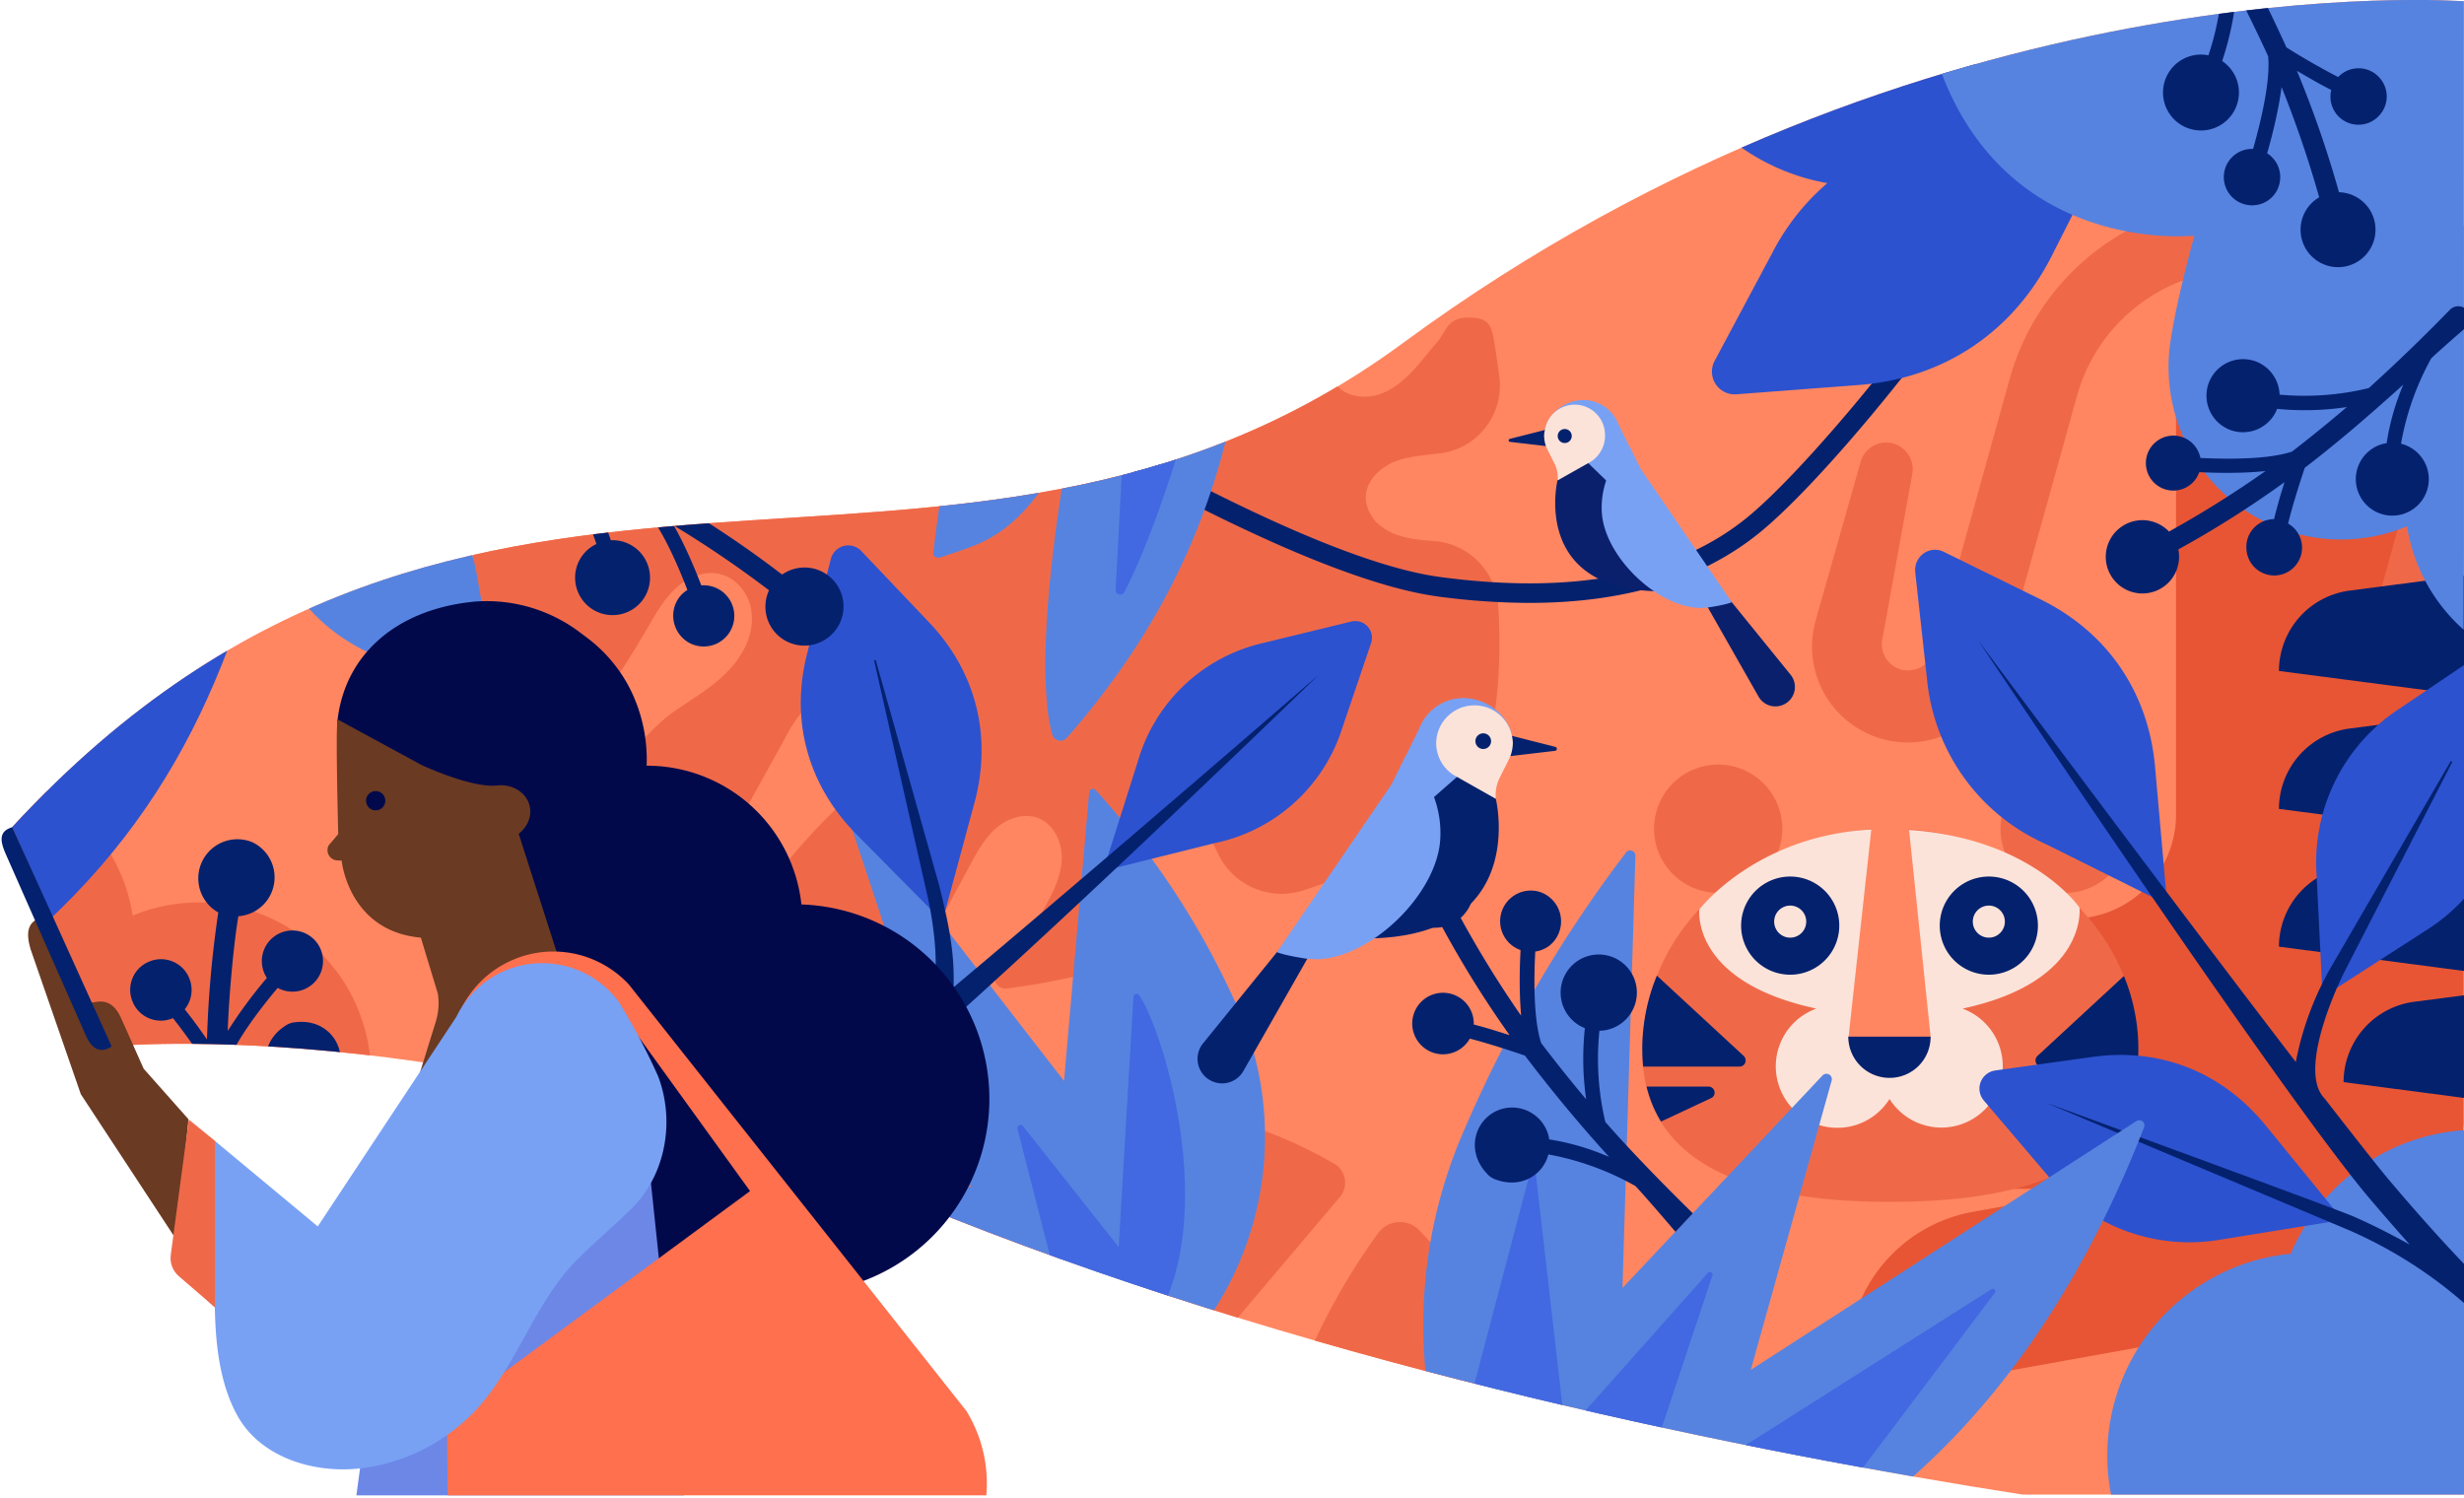 <svg version="1.1" id="Layer_1" xmlns="http://www.w3.org/2000/svg" xmlns:xlink="http://www.w3.org/1999/xlink" x="0" y="0" viewBox="0 0 1505.9 915.7" xml:space="preserve">
  <style>
    .st1{fill:#ff8661}.st2{fill:#ef6949}.st3{fill:#2c52cf}.st4{fill:#04216e}.st5{fill:#5683e0}.st6{fill:#e75534}.st7{fill:none}.st8{fill:#fce3d9}.st10{fill:#4269e1}.st11{fill:#78a1f4}.st13{fill:#01094a}.st14{fill:#6a3a23}
  </style>
  <defs>
    <path id="SVGID_1_" d="M1505.9.8v912.7h-269.8c-164-25.6-420.7-76.6-654.1-168.9C299.7 617 67.2 639.5 67.2 639.5l-59.7-134c281-304.5 573.3-92.2 850-295.9C1176-24.8 1505.9.8 1505.9.8z"/>
  </defs>
  <clipPath id="SVGID_00000129916938557510623480000009450413018550779544_">
    <use xlink:href="#SVGID_1_" overflow="visible"/>
  </clipPath>
  <g clip-path="url(#SVGID_00000129916938557510623480000009450413018550779544_)">
    <path class="st1" d="M-35.8 210.1v705.6h1541.3l.4-920.3L412-5-35.8 210.1z"/>
    <path class="st2" d="M878 209.5c5.9-6.6 6.2-15.4 19.2-15.4s14.3 4.7 16.1 15.4a525 525 0 0 1 3.1 21.4 41.7 41.7 0 0 1-35.5 46.1h-.2c-9.6 1.3-19.4 1.6-28.4 5.2-12.3 5-23.1 17.9-14.4 32.6 1.5 2.5 3.4 4.7 5.7 6.5 9.2 7.3 20.8 8.5 32 9.3h.4a42.7 42.7 0 0 1 39.7 40c4.9 82.7-17.6 114.2-17.6 114.2s-27.3 35.4-101.5 59.4a43.1 43.1 0 0 1-52.4-22.8l-.2-.4c-4.7-10.2-9.9-20.6-20-26.6a24 24 0 0 0-8.1-3c-16.8-2.9-25.1 11.7-25.3 25-.1 9.7 3 19 5.2 28.4l.1.4a41.8 41.8 0 0 1-30.5 49.6 449 449 0 0 1-50 9.4c-6.8.8-10.5-7.9-4.7-12.4a85.4 85.4 0 0 0 21.8-26.7c6.6-12 16.5-26.2 16.4-41.4-.1-9.7-5.2-20-14.2-23.6-8.6-3.4-18.8-.1-25.8 6s-11.6 14.4-16 22.6l-26.1 48.5a48.9 48.9 0 0 1-52.4 24.8 252 252 0 0 1-52.2-16c-.8-.3-1.6-.8-2.4-1.3-7.6-5-9.7-15.2-4.7-22.8 14.8-22.6 32-43.7 51.1-62.8 12.9-13 27.4-26 30-44.8a29.3 29.3 0 0 0-8.9-25.9c-11.3-10.1-25-5.5-33.8 3a82 82 0 0 0-13.8 20l-53.5 96.7-1.3 1.9c-4.6 5.8-13 6.7-18.8 2a274 274 0 0 1-37.6-37 25.3 25.3 0 0 1-1.3-31.2c11.7-16.3 31-39.5 44.7-48.9 10.4-7.2 21.4-13.6 30.6-22.3 10.7-10.2 18.9-24.2 16.7-39.4a28.4 28.4 0 0 0-8.2-16.1c-12.1-11.7-28-6.8-38.1 2.6-7.2 6.7-12.1 15.4-17 23.9a659.3 659.3 0 0 1-50 73.8c-.9 1.1-2 2.1-3.3 2.8a11 11 0 0 1-15-4.1c-69.9-121.3-32.8-200.6 12.9-246.7h473v.1c-3.2 8.7-2.8 19.4 3.5 26.2 6.6 7.2 18 8.3 27.1 4.9 14.8-5.5 24.7-20.6 33.9-31.1z"/>
    <path class="st3" d="m1197.8 27.2 57.8 68.8-88.5 15.7c-49.7 8.8-96-7.4-129.1-45.1l-47.7-54.4a13.4 13.4 0 0 1 8-22.1l71.5-11.1c49.6-7.7 95.5 9.6 128 48.2z"/>
    <path class="st4" d="M934.6 368.5c-18.7-.1-37.4-1.4-55.7-3.9-43.7-5.9-112.3-34.5-204-85.3-74.9-41.4-146.3-87-188.9-114.2-14.9-9.5-25.7-16.3-30.9-19.4-52.7-30.7-91.9-24-110.6-17.3l-4.2-11.3c19-6.8 39.9-8.3 62.2-4.2a185.2 185.2 0 0 1 58.8 22.4c5.5 3.2 16.3 10.1 31.3 19.7 79 50.5 289 184.6 387.8 197.7 81.5 10.9 144.6-1.4 187.5-36.5 28.9-23.7 75.7-79.7 99.5-111.7s51.4-58.7 79.6-77.1c33.6-21.9 68-32.4 102.2-31l-.5 12c-31.6-1.3-63.5 8.5-95 29a308.7 308.7 0 0 0-76.5 74.2c-22.6 30.4-70.2 88.1-101.6 113.8-35.1 28.7-82.4 43.1-141 43.1z"/>
    <path class="st5" d="M602.7 209.5c-17.3 29.5-24.6 65-32.3 128.2-.4 2.9 2.5 3.7 5.3 2.7 22.5-8.2 46.8-10.2 77.7-69-21.9 125.5-13.3 167.9-10.2 177.8.3.9.8 1.7 1.5 2.3a5.3 5.3 0 0 0 7.3-.5c69.7-79.7 97.4-158 108.4-241.5H602.7z"/>
    <path class="st3" d="M1083.3 154.3A140.6 140.6 0 0 1 1203 78.2l93.1-5.1-42.1 83.2c-23.7 46.7-66 75-117.9 79l-74.9 5.7a13.9 13.9 0 0 1-13.3-20.4l35.4-66.3z"/>
    <path class="st2" d="m912.9 913 30.9-.1a525 525 0 0 0-5.1-24.3c-1.6-6.6-11.1-7-13.3 0a75.3 75.3 0 0 1-12.5 24.4zm-52.8-18.6 36.2-41.7a48.8 48.8 0 0 0 4.8-57.4c-9.7-15.7-21-30.3-33.8-43.5-.6-.6-1.3-1.3-2.1-1.8a16.5 16.5 0 0 0-23 3.8 393.8 393.8 0 0 0-40.6 70c-7.5 16.7-14.5 34.8-31.2 43.9a29.2 29.2 0 0 1-27.4.9c-13.5-7-14-21.5-9.2-32.7a80.2 80.2 0 0 1 13.8-20l71.4-84.4 1.3-1.9a13.4 13.4 0 0 0-4.8-18.3c-15.6-9-32-16.6-49.1-22.4a24 24 0 0 0-27.8 9.3c-11.1 16.6-26.5 43.7-30.5 60.2-3 12.3-5.1 24.9-10 36.6-5.7 13.7-15.9 26.3-30.9 29.6a28 28 0 0 1-18-1.9c-15.1-7.1-16.2-23.7-11-36.5 3.7-9.1 10.1-16.8 16.3-24.4a659.2 659.2 0 0 0 51.3-72.9 11 11 0 0 0-7.7-16.6c-181.6-29.4-231.2 99.6-245.3 164.6-20.4-11 393.8 76.1 393.8 76.1a93.9 93.9 0 0 1 13.5-18.6z"/>
    <path class="st6" d="M1450.2 126.3c3.5 0 6.9.1 10.4.4 3.4-.3 6.9-.4 10.3-.4h-20.7z"/>
    <path class="st7" d="m1172 655.4-.9.1"/>
    <path class="st6" d="M1089.3 726.6h194.6l-78.2 14.1a92.6 92.6 0 0 0-74.8 107.6 6.7 6.7 0 0 0 7.9 5.5l315.2-56.7c47-8.4 51.7-110.4 51.7-110.4V137.9a150.7 150.7 0 0 0-45.2-11.2c-63.5 5.2-130.6 56.9-130.6 119.9v251.3a63.6 63.6 0 0 1-63.6 63.6h-177v165.1z"/>
    <path class="st2" d="M1168.8 289.3a16.4 16.4 0 0 0-12.3-18.4c-8.5-2-17.1 3.1-19.4 11.5l-27.1 95.5-.2.8a58.6 58.6 0 1 0 113.3 29.8l46.3-166.5.1-.4a105.4 105.4 0 0 1 130.2-72.8c55.9 15.9 88 74.7 72.4 130.7l-19.5 70.1-.2.7a21.1 21.1 0 0 0 15.7 25.5 21.5 21.5 0 0 0 25.4-15.4l19.7-70.7a147.9 147.9 0 0 0-103.2-182A148.7 148.7 0 0 0 1228.1 232l-46 165.6a16.7 16.7 0 0 1-20.4 11.6 16.2 16.2 0 0 1-11-19.9l18.1-100zm-119.7 256.4a128.4 128.4 0 0 0-45.5 95.5c0 72.5 67.9 93.4 151.6 93.4 83.7 0 151.6-20.9 151.6-93.4 0-36.7-17.3-70.7-45.3-95.4h.4a39.2 39.2 0 1 0-36-23.5 165 165 0 0 0-139.6-.8 39.2 39.2 0 1 0-37.2 24.2z"/>
    <path class="st8" d="M1038.6 555.8s-5.6 43.7 70.3 60.4l1.1.3a37.5 37.5 0 0 0-7 67.1 37.6 37.6 0 0 0 51.8-11.9 37.5 37.5 0 1 0 44.7-55.2l1.1-.3c75.8-16.7 70.3-61.5 70.3-61.5s-32.2-46.9-116.2-47.9c-77.9-.9-116.1 49-116.1 49z"/>
    <path class="st1" d="m1143.8 505.8-14.1 128.6h50.3l-13.4-128.6h-22.8z"/>
    <path class="st4" d="M1179.9 633.6h-50.3a25.2 25.2 0 0 0 25.2 25.2 25 25 0 0 0 25.1-25.2zm5.7-70.3a30 30 0 1 0 59.8 0 30 30 0 0 0-59.8 0zm20.1 0a9.8 9.8 0 1 1 19.6 0 9.8 9.8 0 0 1-19.6 0zm-141.5 0a30 30 0 1 0 59.8 0 30 30 0 0 0-59.8 0zm20.1 0a9.8 9.8 0 1 1 19.6 0 9.8 9.8 0 0 1-19.6 0z"/>
    <defs>
      <path id="SVGID_00000047057973931815732140000003563769123257792418_" d="M1155.3 506.3c83.7 0 151.6 62.4 151.6 134.8s-67.9 93.4-151.6 93.4c-83.7 0-151.6-20.9-151.6-93.4s67.9-134.8 151.6-134.8z"/>
    </defs>
    <clipPath id="SVGID_00000079467314181747444570000014548830269126420118_">
      <use xlink:href="#SVGID_00000047057973931815732140000003563769123257792418_" overflow="visible"/>
    </clipPath>
    <g clip-path="url(#SVGID_00000079467314181747444570000014548830269126420118_)">
      <path class="st4" d="M1011.3 595.1c-11.6 22.6-11.6 56.8-11.6 56.8h63.4c1.1 0 2.1-.4 2.8-1.2a3.8 3.8 0 0 0-.2-5.3l-54.4-50.3zm-11.1 69c.9 8.8 2.8 17.5 5.6 25.8l39.9-18.7a3.6 3.6 0 0 0 2.2-3.4c0-2-1.7-3.7-3.8-3.7h-43.9zm299.4-69c11.6 22.6 11.6 56.8 11.6 56.8h-63.4c-1.1 0-2.1-.4-2.8-1.2a3.8 3.8 0 0 1 .2-5.3l54.4-50.3zm11.1 69c-.9 8.8-2.7 17.5-5.6 25.8l-39.9-18.7a3.6 3.6 0 0 1-2.2-3.4c0-2 1.7-3.7 3.8-3.7h43.9z"/>
    </g>
    <path class="st4" d="M1506.9 425v-73.3l-71 9.3a49.6 49.6 0 0 0-43.1 49.1l114.1 14.9zm0 246.2v-63l-31.5 4.1a49.6 49.6 0 0 0-43.1 49.1l74.6 9.8zm-114.1-176.8 114.1 14.9V436l-71 9.3a49.6 49.6 0 0 0-43.1 49.1zm114.1 99.2v-73.3l-71 9.2a49.6 49.6 0 0 0-43.1 49.1l114.1 15z"/>
    <path class="st5" d="m1548.8 514.8-41.9-5.5v11l41.9-5.5zm-41.9-89.8v11l41.9-5.5-41.9-5.5zm0 265.7a124.3 124.3 0 0 0-106.9 75.6A124 124 0 0 0 1290.3 914h216.6V690.7z"/>
    <path class="st3" d="M1535.3 468.5a112.5 112.5 0 0 1-53 100.4l-54.3 35-8.9-2.3-3.3-66.8a112.3 112.3 0 0 1 50.7-101.7l49.8-33.6a11 11 0 0 1 17.3 8.9l1.7 60.1z"/>
    <path class="st5" d="M231.3 401.4a112.5 112.5 0 0 1-70.2-89.2l-11.5-73.8 69.7 26.9a112.5 112.5 0 0 1 72.4 87.6l10.5 59.2a11.1 11.1 0 0 1-15.3 12.2l-55.6-22.9z"/>
    <path class="st3" d="m1384.6 687.8 41.7 51.1-2.5 8-65.7 10.6a112.4 112.4 0 0 1-106.7-39.1l-39-45.8a11.2 11.2 0 0 1 6.9-18.3l59.5-8.3c41.3-5.8 79.2 9.2 105.8 41.8zM1247 366.3c41 20.1 66.1 56.9 70.1 102.6l6.7 75.7-7.2 4.3-66.3-33a123.1 123.1 0 0 1-72.6-100.9l-7.2-65.4a13 13 0 0 1 1.2-6.7c3-6.1 10.3-8.6 16.3-5.6l59 29z"/>
    <path class="st4" d="M1438.3 743.5c-10.3-4.6-188.2-69.6-188.2-69.6l184.8 77.7a271.7 271.7 0 0 1 73.7 47.2 610.1 610.1 0 0 0 93.2 77l6.3-15.6-14.2-9.8c-54.3-38.8-99.6-88.9-132.9-128.1-9.4-11-40.2-50.8-40.2-50.8-18-17.9 11.6-76.7 11.6-76.7l66.4-129.2-1-.4-72.7 125.1a187.5 187.5 0 0 0-22 58.8c-72.8-94.8-194-257.5-194-257.5s185.2 277.5 239.4 341.3c7.5 8.8 15.6 18.1 24.2 27.8-11.3-6.3-22.6-12-33.9-17l-.5-.2z"/>
    <path class="st5" d="M1155.8 913.9a438.3 438.3 0 0 0 55.1-53.9c43.2-50.2 75.4-109.2 99.5-171 .4-1 .3-2-.3-2.9a3.2 3.2 0 0 0-4.4-.9L1070 837.3l49.4-176.7c.4-1.3 0-2.7-1.1-3.6a3.4 3.4 0 0 0-4.7.6l-122 129.6 7.9-264.1c0-1-.4-2-1.2-2.6a3.2 3.2 0 0 0-4.5.5 807 807 0 0 0-101.6 175.9 296.5 296.5 0 0 0-6.1 209.7l15.9 7.3h253.8z"/>
    <path class="st2" d="M-35.8 471.1v243.3l.3-.3a106 106 0 0 0 22.6-33.5c10.4-1 20.6-3.6 30.3-7.6a105.3 105.3 0 1 0 63.7-113.4 105.4 105.4 0 0 0-116.9-88.5z"/>
    <path class="st10" d="m900.1 849.6 102.8 61.1 43.7-131.1c.2-.7 0-1.4-.5-1.8-.7-.6-1.7-.5-2.3.2l-87 97.8-18.3-159.5c0-.7-.5-1.3-1.2-1.5-.9-.2-1.8.3-2 1.2l-35.2 133.6z"/>
    <path class="st5" d="M1505.7-54.5v439.4a106.5 106.5 0 0 1-34.6-63.2 105.4 105.4 0 0 1-144.7-112.3s2.7-21.4 14.7-65.4c0 0-151 17-169-164l333.6-34.5zM676.9 865.4l21.1-16.5a195.6 195.6 0 0 0 60.3-228.8l-.7-1.6a496.8 496.8 0 0 0-87.8-135.4c-.5-.7-1.3-1-2.1-.9a2.3 2.3 0 0 0-2.1 2.6l-15.3 175.9-127.9-165.1c-1.9-1.9-5 2.3-3.8 4.7l74.8 225.5-151.8-86c-.7-.4-1.5-.4-2.2-.1-1.2.6-1.7 2-1.1 3.2 23.7 50 52.2 98.5 90.5 138.7 40 42 91.7 74.6 148.1 83.8z"/>
    <path class="st3" d="M50.6 312.9c-59.1 36-88.1 64-121.1 164.4 0 0 78.5-43.6 130.3-106.4-46 64.6-63.2 144.5-78.3 222.5-.3 1.2 0 2.4.7 3.3 1.4 1.8 4 2.2 5.8.8 116.2-87.3 154.4-188 182.3-305.9"/>
    <path class="st4" d="M1453.9 70.8a17.1 17.1 0 0 0-.6-24.3 17.1 17.1 0 0 0-24.3.6 439.3 439.3 0 0 1-31.6-18.1 918 918 0 0 0-36.4-71.8 157.2 157.2 0 0 0 33.3 18.5l-.1 1.4c-.2 12.6 9.9 23 22.5 23.2a23 23 0 0 0 21-33.2 20.1 20.1 0 0 0-9.5-9.8c-13.1-6.4-26-.6-31.4 9.7-27-11-47.6-30.6-47.6-30.6-3.6-6.2-10-18.2-13.8-25.6a7.4 7.4 0 0 0-9.7-3.3l-.9.5a7.4 7.4 0 0 0-2.3 10.3c7.9 12.5 24.4 38.8 36 60.4.1 18.7-2.8 37.3-8.8 55.1a23.2 23.2 0 1 0 8.4 3.5c4.6-13.8 7.6-28.1 8.8-42.6 6.4 12.5 13 25.9 19.3 39.7 1.5 15.5-4.6 40.4-9.2 56.6h-.4l-2 .1a17.2 17.2 0 1 0 3.5 34.3 17 17 0 0 0 15.3-14.7c1-6.7-2.1-13.4-7.8-17 3.2-11.1 7-26.4 8.8-40.5a665 665 0 0 1 23 67.4 22.9 22.9 0 1 0 12.1-3.1 657.3 657.3 0 0 0-25.7-74.2l6.9 4c5.7 3.3 10.3 5.8 14.1 7.7a17.1 17.1 0 0 0 29.1 15.8zM1373 336.4a17 17 0 1 0 25.4-16.4c2.2-9.1 6.1-21.9 10.2-34.1 9.3-7.1 18.9-14.9 29-23.4 11.5-9.8 22.1-19.2 31.2-27.4a149.4 149.4 0 0 0-10.2 35.8l-1.4.2a22.3 22.3 0 1 0 10.2.1 167.2 167.2 0 0 1 18.5-52.2c5.1-4.8 15.1-13.6 21.3-18.9a7.3 7.3 0 0 0 1-10l-.7-.8a7.2 7.2 0 0 0-10.3.1 1070 1070 0 0 1-49.5 47.8 166.5 166.5 0 0 1-54.5 4 22.5 22.5 0 0 0-14.3-20.2 22.4 22.4 0 0 0-28.9 12.8 22.4 22.4 0 0 0 12.8 28.9 22.4 22.4 0 0 0 28.9-12.8c14.2 1.4 28.5 1 42.6-1.1a914.3 914.3 0 0 1-33.5 27.2c-14.5 4.9-39.6 4.7-56 3.9l-.1-.4a16.8 16.8 0 1 0-22 19.4 16.8 16.8 0 0 0 21.4-10.3c11.3.5 26.7.8 40.5-.7a650 650 0 0 1-59 37 22.4 22.4 0 1 0 5.7 10.9 618 618 0 0 0 64.9-41.1l-2.3 7.4c-1.8 6.2-3.1 11.2-4.1 15.2a17 17 0 0 0-16.8 19.1zm-453.5 341c-17 3.6-25.5 25.2-10 40.7a12 12 0 0 0 4 2.6c16.1 6.3 29.6-2.7 32.8-15.1a170.4 170.4 0 0 1 53.2 19.3c7.4 7.9 24.4 27.9 24.5 28l10.6-11.3s-31.7-30.8-53.5-55.9a168.3 168.3 0 0 1-3.6-55.7 23.3 23.3 0 1 0-8.9-1.6c-1.5 14.5-1.3 29.1.8 43.5-9-10.7-18.4-22.4-27.5-34.4-4.7-14.5-4.5-39.1-3.6-55.9 3.3-.5 6.4-1.8 9-3.9a19 19 0 0 0-5.5-32.3 18.7 18.7 0 1 0-12.5 35.3c-.6 11.4-.9 26.5.4 40.2a657.9 657.9 0 0 1-37-59.9 24 24 0 1 0-11.3 5.6 645.8 645.8 0 0 0 41.2 66.1l-7.6-2.4c-5.7-1.8-10.4-3.1-14.3-4.1a18.8 18.8 0 1 0-2.4 8.6c9.2 2.4 21.8 6.3 33.7 10.4a901.6 901.6 0 0 0 51.4 61.9c-11.7-5.1-24-8.7-36.6-10.7l-.2-1.4a23 23 0 0 0-27.1-17.6z"/>
    <path class="st7" d="m944 550.9 1 .1"/>
    <path class="st3" d="M772 393a103.6 103.6 0 0 0-76.4 71.7l-19.3 61 5.1 4.8 60.6-15.1a103.7 103.7 0 0 0 78.1-69.7l17.8-52.5a10.2 10.2 0 0 0-12.1-13.3L772 393zM523.3 509.8l45.4 45.9 9.1.7 17.7-65.6c11-40.4 1.2-80-27.5-110.2L526.6 337a11 11 0 0 0-18.9 4.9l-14.6 58.3c-10.1 40.5.7 79.7 30.2 109.6z"/>
    <path class="st4" d="M528 687.9c11-2.2 1.4 8.6 1.5 8.7a269 269 0 0 0-82.1 30.1 612.4 612.4 0 0 1-107.7 54.9l-2.8-16.6a446 446 0 0 0 16-6.5c61.4-26.1 116.4-65.2 157.5-96.3 11.6-8.7 50.3-40.9 50.3-40.9 21.5-13.5 5.3-77.3 5.3-77.3l-31.8-140.4 1-.2L574 541.2c6.2 25.1 9.4 41.2 8.8 62.2 91.6-76.8 223.1-190.9 223.1-190.9S587.1 624.8 520.4 675.4c-9.3 7-19.2 14.4-29.7 21.9 12.4-3.8 24.7-6.9 36.8-9.3l.5-.1z"/>
    <path class="st11" d="m867.6 444.8-41.4 84.6 43.5-27.8s9.8-3.9 15-19.1a29 29 0 0 0 7.2 1.6c15.8 1.4 31.5-20.8 32.3-26.6 2.2-15.7-11.5-29.3-27.3-30.7a28.8 28.8 0 0 0-29.3 18z"/>
    <path class="st4" d="M950.6 456.5c.4.1.7.5.9 1 .1.7-.4 1.3-1 1.4l-28 3.3-2.1.3a6.9 6.9 0 0 1-6.8-6.9c0-1.2.3-2.3.9-3.3 1.9-3.3 6-4.5 9.3-2.6l26.8 6.8zm-215 180.8a15 15 0 1 0 24.6 16.8l47.3-83.1 2.8 1.2c127.9 14.1 103.9-83.9 103.9-83.9l-18.8-17.8-58.6 51.4-56.4 60.1-44.8 55.3z"/>
    <path class="st11" d="M850.8 478.9 780.4 582c5.7 2.2 18.3 4 18.3 4l5.5.3c33.1-.2 73.8-39.4 76-73a63.6 63.6 0 0 0-21-51.5l-8.4 17.1z"/>
    <path class="st8" d="m888.8 473.9 25.3 14.3v-1.7c-.1-3.6.6-7.1 2.1-10.4l5.7-11.4.2-.5.9-1.8c1-2.6 1.5-5.3 1.6-8a21 21 0 0 0-.5-4.3 23.4 23.4 0 0 0-46.3 2.5 23 23 0 0 0 11 21.3z"/>
    <circle class="st4" cx="906.5" cy="453" r="4.8"/>
    <path class="st4" d="M96.9 669.1c-15.8-7.4-35.5 4.7-32.2 26.4.2 1.6.8 3.1 1.6 4.5 9.1 14.7 25.3 15.7 35.3 7.7 20.2 21 30.9 47.4 30.9 47.4 1.1 10.7 2.5 36 2.5 36.1l15.7-.1c-.1-.6-7-45.2-9.3-78.3a168 168 0 0 1 30.6-46.6 22.9 22.9 0 0 0 34-8.9c7.4-15.7-4.7-35.6-26.4-32.4-1.6.2-3.1.8-4.5 1.6-13.7 8.4-15.5 22.9-9.3 33a170.4 170.4 0 0 0-25.6 35.2c-.8-14.1-1.3-29-1.3-44.1 5-14.4 20-33.9 30.8-46.8a18.7 18.7 0 1 0-6.6-6.1 286.9 286.9 0 0 0-23.9 32.4c.5-18.6 3.6-53.7 6.5-70.1a23.8 23.8 0 0 0 8.6-45.2 23.9 23.9 0 0 0-20.9 42.9 662 662 0 0 0-6.9 77.6l-4.6-6.5c-3.5-4.9-6.5-8.8-9-11.9a18.8 18.8 0 0 0 2.7-19.2c-4-9.6-15.1-14-24.6-9.9-9.6 4-14 15.1-9.9 24.6 4 9.6 15.1 14 24.6 9.9 5.9 7.4 13.6 18.1 20.6 28.6a857.1 857.1 0 0 0 3.7 80.4c-6.3-11-14-21.3-22.8-30.5l.7-1.3a23 23 0 0 0-11-30.4z"/>
    <path class="st10" d="M1219.1 790.3c.5-.6.5-1.3.2-1.8-.5-.8-1.5-1-2.3-.5l-154.1 97.8 73 14.8 83.2-110.3z"/>
    <path class="st4" d="M398.1 265.3c14-10.2 13.1-33.3-7.4-41-1.5-.5-3.1-.8-4.7-.7-17.3.8-25.9 14.5-23.8 27.1-28.1 7.5-56.4 4.1-56.4 4.1-9.9-4.1-32.7-15.2-32.8-15.2l-7.5 13.8c.5.2 42.9 15.7 73 29.7a170.6 170.6 0 0 1 26 49.4 22.7 22.7 0 0 0-13 21.6 22.9 22.9 0 1 0 21.8-23.9 175 175 0 0 0-18.5-39.4c12.6 6.1 26 12.9 39.2 20.2 10.2 11.3 20.1 33.9 26.1 49.6a18.1 18.1 0 0 0-6.7 7.3 19 19 0 0 0 7.8 25 18.7 18.7 0 1 0 7.4-35.1c-4.1-10.7-10-24.7-16.8-36.6a664 664 0 0 1 58.2 39.6 23.8 23.8 0 0 0 35.4 29.4 23.8 23.8 0 0 0-27.4-39 637.6 637.6 0 0 0-64.6-43.6l7.9-.9c6-.7 10.8-1.4 14.8-2.1a18.7 18.7 0 1 0-1.3-8.9c-9.3 1.6-22.4 3.1-35 4.2a861.3 861.3 0 0 0-72.2-35.6c12.8-.2 25.5-1.9 37.8-5.2l.8 1.2a22.8 22.8 0 0 0 31.9 5z"/>
    <path class="st10" d="m686.1 279.5-4.3 81a2.8 2.8 0 0 0 5.3 1.4c15.7-29.4 32-82.5 32-82.5l-33 .1zm-60.8 408.9c-.5-.8-1.4-1.1-2.4-.6-.9.4-1.4 1.4-1 2.4l21.1 82.4a43.1 43.1 0 0 0 58.8 28.9l9.7-4.2c30.1-65.7-.6-167.1-15.2-188.9-.3-.5-.9-.9-1.5-.9a2 2 0 0 0-2.1 1.9l-9 152.8-58.4-73.8z"/>
    <path class="st11" d="m989 259 33 67.3-34.7-22.1s-7.8-3.1-11.9-15.2c-1.9.7-3.8 1.1-5.8 1.3-12.6 1.1-25.1-16.6-25.7-21.2-1.7-12.6 9.2-23.4 21.8-24.5 10.1-.9 19.6 5 23.3 14.4z"/>
    <path class="st4" d="M922.9 268.2c-.5.1-.9.5-.9 1s.5.9 1 .9l22.3 2.6 1.6.2c3-.1 5.4-2.5 5.4-5.5a5.4 5.4 0 0 0-8.1-4.6l-21.3 5.4z"/>
    <path d="M951.9 293.5s-19.1 78.1 82.9 66.8l2.2-.9 37.6 66.1a11.9 11.9 0 1 0 19.5-13.4l-35.7-44-91.5-88.7-15 14.1z" fill="#0a206d"/>
    <path class="st11" d="m1002.4 286.1 56 82c-4.5 1.8-14.6 3.2-14.6 3.2l-4.3.3c-26.4-.1-58.8-31.4-60.5-58.1a50.6 50.6 0 0 1 16.7-41l6.7 13.6z"/>
    <path class="st8" d="M980.9 265.2c.4 6.8-2.9 13.3-8.7 17L952 293.6v-1.4c.1-2.9-.5-5.7-1.7-8.3l-4.5-9-.2-.4-.7-1.5a22 22 0 0 1-1.2-6.3c0-1.2.1-2.4.4-3.5a18.5 18.5 0 0 1 36.8 2z"/>
    <circle class="st4" cx="956.3" cy="266.5" r="4.3"/>
  </g>
  <path class="st13" d="M206.3 439.8c0 .1-.6 14.1.2 21.5 5.7 50.3 44.6 101 93.8 101.3-.1 29.5 2.1 203.1 2.1 203.1l177.4 25.2-.3-.5 2.2.1a118.8 118.8 0 1 0 8.1-237.7 95 95 0 0 0-94.6-84.8 96.6 96.6 0 0 0-9.7-46.1 90.4 90.4 0 0 0-27.1-32.4l-3.6-2.7a94.6 94.6 0 0 0-64.7-19.1l-2.7.3c-44.9 5.1-76 31.6-81 71.2-.1.5.1-.5 0 0l-.1.6z"/>
  <path class="st14" d="m108.1 758.2 7.1-74.1-27.4-30.9-13.1-29.4c-3.1-7.5-7.4-12.6-15.4-11.5l-5.4.8-27.4-52.7c-10 2.5-10.7 9.6-7.9 19.5l30.8 88.9 58.7 89.4z"/>
  <path d="M67.6 640c-6.6 4.1-11.8.5-14.9-6.6L3.6 522.2c-2.8-6.3-4.7-12.7 1.5-15.7l2.4-1 60.7 134-.6.5z" fill="#03216e"/>
  <path class="st14" d="M200.8 516.8a6.3 6.3 0 0 0 5.4 9.1l2.6.1s4.1 43.1 48.4 47.1l10.4 34.2c.9 5.9.4 11.9-1.4 17.6L251 673.8l93.7-78-27.7-86.2c4.8-3.7 7.7-9.5 7-15.3-1-9-10.1-15.4-20.3-14.2l-.9.1c-16.6.9-45.5-12.8-45.5-12.8l-51-27.7-.2 2.8c-.9 8.1.6 67.3.6 67.3l-5.9 7z"/>
  <path d="M248.4 688.8 217.8 914h200.1L390 648.5l-74.4-43.2-67.2 83.5z" fill="#6d87e7"/>
  <circle class="st13" cx="229.6" cy="489.4" r="5.9"/>
  <path d="M602.8 914c1.6-18-2.7-36.1-12.1-51.5L384.4 601.8a62.9 62.9 0 0 0-109.1 42.5l-2.2 216 .5 53.7h329.2zM458.4 728 297.8 846.3l-8.4-207.9a49 49 0 0 1 84.7-27.1L458.4 728z" fill="#fe704e"/>
  <path class="st11" d="m131.3 697.3-24.6 74.4c-.4 4.2 21.3 24.5 24.6 27.3.4 23.5 3.2 47.5 14.1 66.8 14.4 25.4 47.4 35.3 76.4 31.5a115.5 115.5 0 0 0 70.6-37.2c24.3-27.2 34.8-64.9 60.7-90.6 10.5-10.4 21.7-19.9 32.3-30.2a72 72 0 0 0 16.7-25.4c6.9-18 6.9-37.9.2-55.9a398.7 398.7 0 0 0-24.2-45.8 58.3 58.3 0 0 0-99.2 9.3l-84.7 128.1-62.9-52.3z"/>
  <path class="st2" d="m104.4 766.7 11-82.4 16 13v101.8l-21.8-18.8c-4-3.3-6-8.4-5.2-13.6z"/>
</svg>
